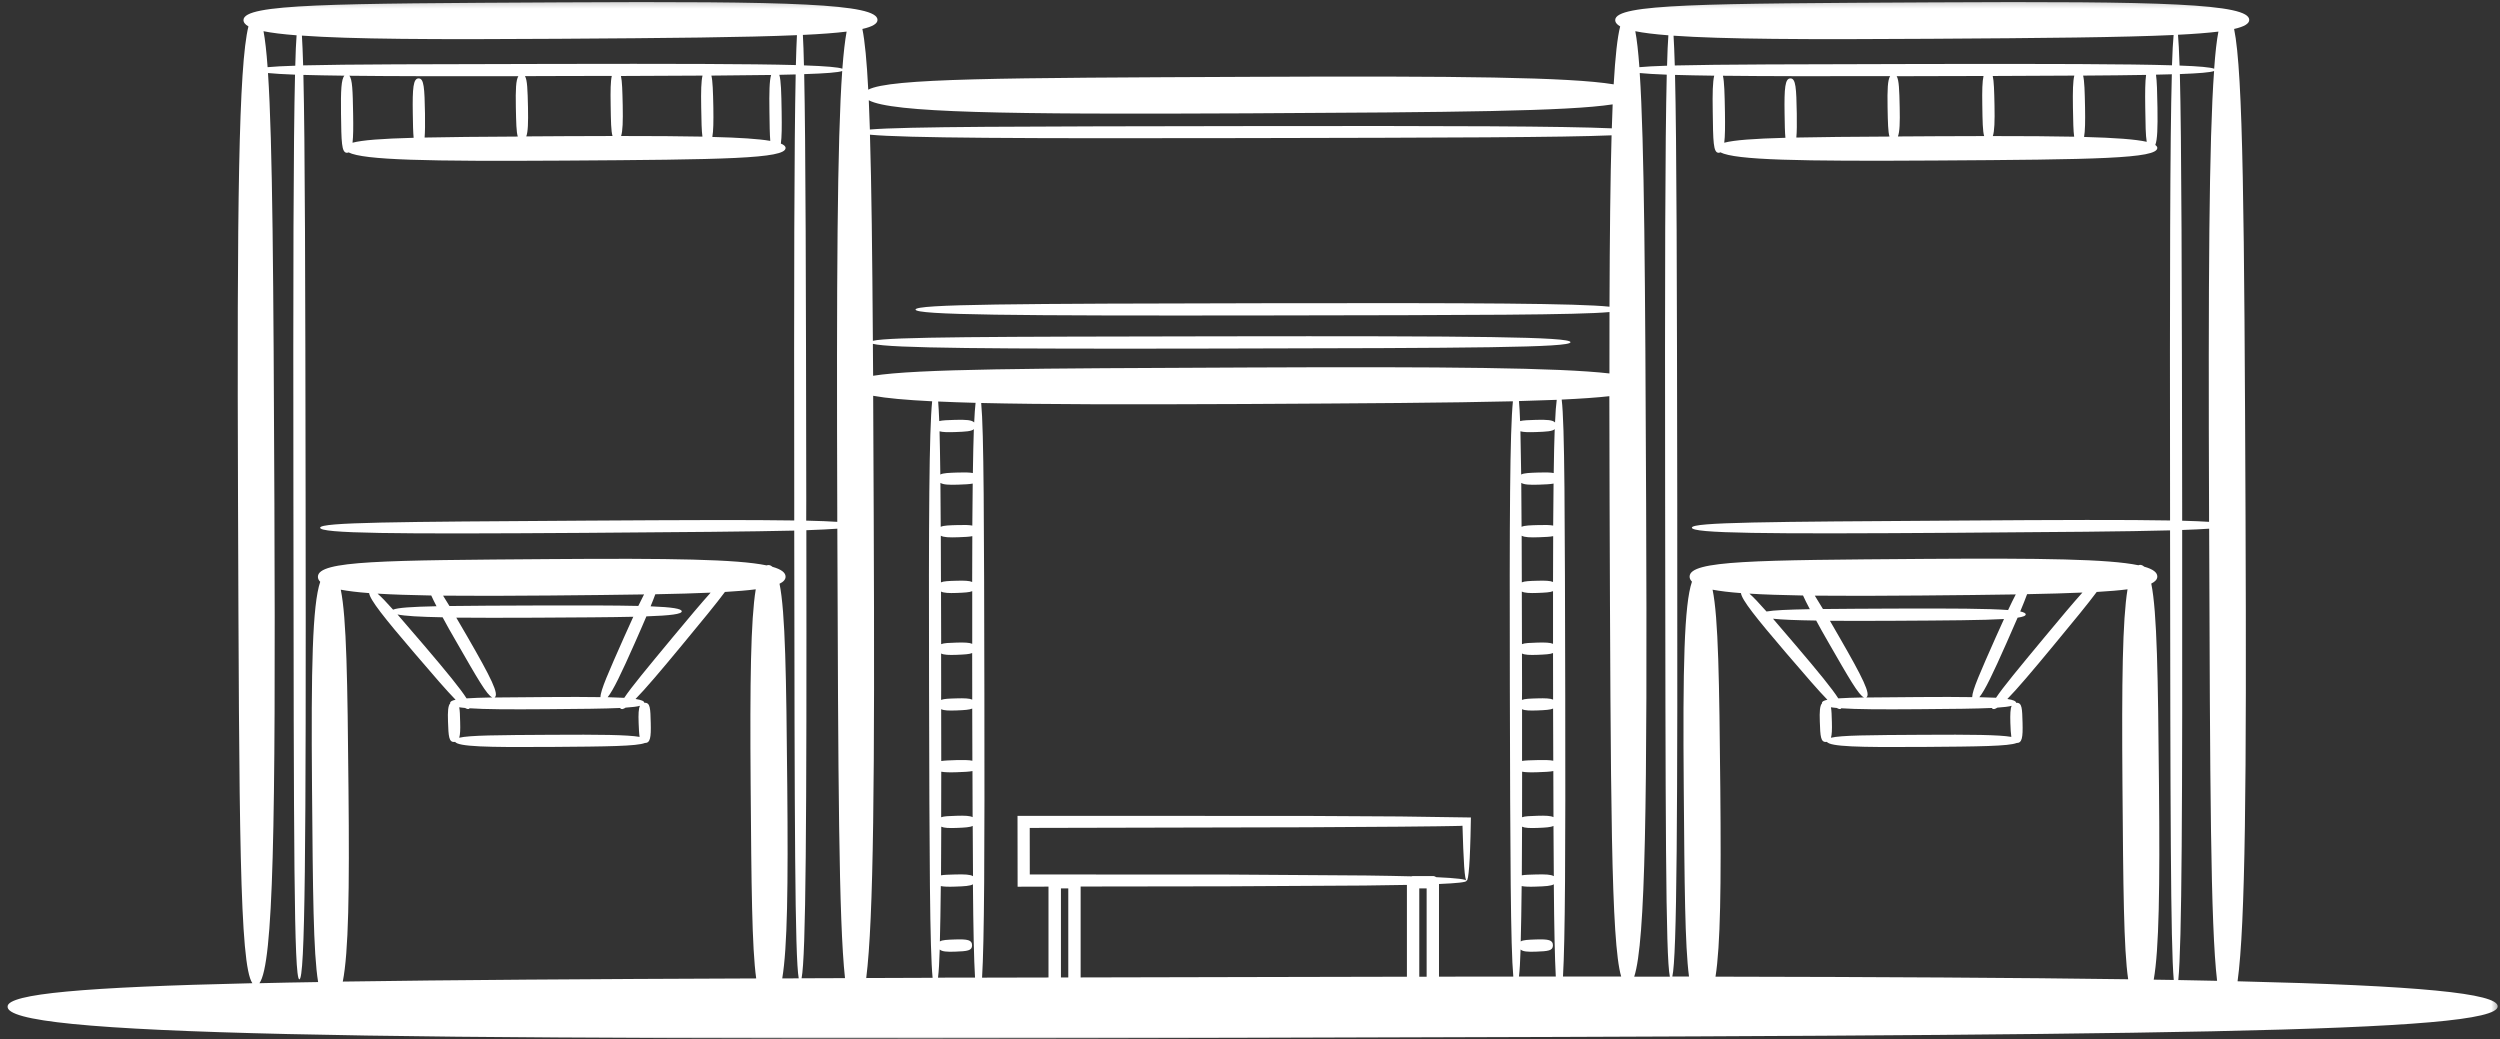 <?xml version="1.0" encoding="UTF-8"?>
<svg xmlns="http://www.w3.org/2000/svg" width="433" height="180" viewBox="0 0 433 180" fill="none">
  <rect x="0" y="0" width="433" height="180" fill="#333333" stroke="none"/>
  <mask id="mask0_8_14" style="mask-type:luminance" maskUnits="userSpaceOnUse" x="0" y="0" width="433" height="180">
    <path d="M0.713 0.182H432.667V180H0.713V0.182Z" fill="white"></path>
  </mask>
  <g mask="url(#mask0_8_14)">
    <path d="M387.547 169.958C388.901 160.167 389.114 135.302 388.927 89.328C388.713 37.901 388.526 12.599 386.948 5.016C388.724 4.615 389.568 4.094 389.568 3.448C389.568 0.651 374.765 0.182 334.661 0.406C294.88 0.62 279.864 0.661 279.755 3.448C279.745 3.865 280.026 4.24 280.614 4.573C280.13 6.474 279.771 9.745 279.489 14.609C271.875 13.359 252.63 13.146 216.542 13.307C173.37 13.495 154.156 13.547 150.38 15.531C150.125 10.562 149.792 7.12 149.364 5.016C151.14 4.615 151.984 4.094 151.984 3.448C151.984 0.651 137.187 0.182 97.078 0.406C57.297 0.62 42.281 0.661 42.172 3.448C42.161 3.865 42.443 4.24 43.031 4.573C41.333 11.365 41.036 35.625 41.224 86.599C41.427 143.234 41.479 167.078 43.713 170.292C14.354 170.964 1.505 172.13 1.307 174.297C0.823 179.391 59.745 180.182 215.484 179.766C373.068 179.339 432.604 178.964 432.604 174.297C432.588 172.047 419.104 170.708 387.547 169.958ZM297.958 136.672C297.781 117.797 297.62 107.01 296.62 102.135C297.917 102.375 299.536 102.578 301.531 102.724C301.687 103.906 304.073 106.917 309.37 113.109C312.771 117.073 315.015 119.682 316.505 121.198C315.875 121.333 315.568 121.505 315.568 121.745C315.568 121.76 315.578 121.786 315.578 121.802C315.193 122.229 315.125 123.219 315.193 125C315.271 127.589 315.354 128.552 316.276 128.51C316.328 128.51 316.354 128.5 316.411 128.484C317 129.318 321.724 129.448 332.911 129.37C343.01 129.302 347.896 129.234 349.276 128.688C349.276 128.688 349.276 128.688 349.286 128.688C350.224 128.688 350.375 127.75 350.307 125.203C350.239 122.688 350.224 121.734 349.286 121.719C349.25 121.719 349.224 121.734 349.193 121.734C349.182 121.438 348.713 121.224 347.672 121.063C349.344 119.365 351.896 116.365 355.672 111.792C359.245 107.479 361.693 104.495 363.151 102.526C365.266 102.406 367.062 102.255 368.489 102.068C367.62 107.349 367.474 117.943 367.609 135.88C367.745 153.682 367.823 164.292 368.599 169.609C349.625 169.344 325.979 169.208 297.125 169.156C297.984 163.755 298.114 153.453 297.958 136.672ZM348.193 125.177C348.229 126.276 348.271 127.068 348.364 127.63C346.266 127.266 341.515 127.214 333.015 127.266C323.713 127.318 318.885 127.349 317.12 127.776C317.292 127.224 317.318 126.354 317.281 125.031C317.25 123.865 317.224 123.047 317.12 122.5C317.411 122.536 317.75 122.594 318.135 122.62C318.469 122.807 318.713 122.875 318.87 122.74C318.885 122.724 318.885 122.698 318.896 122.672C321.521 122.859 325.828 122.885 332.265 122.833C338.167 122.792 342.292 122.75 344.995 122.62C345.005 122.656 345.031 122.698 345.062 122.724C345.234 122.885 345.526 122.833 345.943 122.563C347.078 122.484 347.896 122.391 348.417 122.245C348.193 122.766 348.151 123.688 348.193 125.177ZM316.661 111.229C320.276 117.516 321.922 120.406 322.844 120.797C320.974 120.839 319.5 120.875 318.39 120.958C317.359 119.323 315.015 116.458 311.057 111.807C309.505 109.984 308.193 108.443 307.083 107.161C308.646 107.333 311.083 107.427 314.562 107.479C315.151 108.594 315.849 109.813 316.661 111.229ZM316.943 107.521C319.901 107.547 323.463 107.536 327.693 107.521C337.364 107.469 343.562 107.427 347.094 107.214C346.651 108.177 346.198 109.208 345.661 110.385C342.948 116.51 341.594 119.552 341.583 120.745C339.172 120.703 336.146 120.703 332.375 120.729C328.64 120.755 325.63 120.771 323.234 120.807C324.088 120.302 322.672 117.458 318.536 110.281C317.948 109.26 317.427 108.349 316.943 107.521ZM342.823 120.755C343.776 119.604 345.182 116.672 347.547 111.323C348.286 109.651 348.911 108.245 349.448 106.984C350.401 106.839 350.854 106.661 350.854 106.411C350.854 106.208 350.531 106.047 349.906 105.901C350.411 104.693 350.812 103.688 351.094 102.911C354.786 102.844 357.958 102.75 360.677 102.63C359.083 104.411 356.958 106.932 354.135 110.333C349.635 115.76 346.922 119.026 345.713 120.849C344.901 120.823 343.948 120.781 342.823 120.755ZM347.802 105.661C344.458 105.406 338.156 105.365 327.838 105.406C322.937 105.432 318.953 105.443 315.739 105.484C315.193 104.563 314.734 103.823 314.323 103.167C319.458 103.219 325.604 103.208 332.87 103.141C339.094 103.089 344.458 103.031 349.13 102.953C348.739 103.703 348.312 104.573 347.802 105.661ZM312.286 103.141C312.568 103.781 312.969 104.573 313.463 105.51C309.64 105.578 307.229 105.688 305.958 105.911C304.646 104.427 303.682 103.406 303 102.818C305.557 102.979 308.635 103.073 312.286 103.141ZM373.937 136.135C373.766 116.964 373.604 106.021 372.599 101.078C373.281 100.745 373.646 100.339 373.646 99.859C373.646 99.151 372.922 98.583 371.37 98.146C371.156 97.958 370.927 97.833 370.661 97.833C370.552 97.833 370.474 97.875 370.364 97.901C365.255 96.833 353.719 96.656 333.135 96.802C303.802 97.021 292.724 97.057 292.64 99.844C292.63 100.182 292.776 100.464 293.047 100.745C291.693 104.719 291.453 115.547 291.625 136.401C291.76 153.359 291.828 163.729 292.536 169.141C291.573 169.141 290.609 169.141 289.646 169.141C290.448 165.661 290.568 142.016 290.5 87.162C290.448 48.099 290.396 24.693 290.114 12.974C292.015 13.026 294.26 13.078 296.901 13.109C296.646 14.141 296.588 16.094 296.646 19.323C296.713 24.495 296.724 26.448 297.661 26.464C297.771 26.464 297.864 26.438 297.958 26.38C300.568 27.734 311.578 27.948 335.213 27.802C363.099 27.63 373.646 27.479 373.646 25.62C373.646 25.432 373.51 25.271 373.297 25.109C373.656 24.188 373.724 22.188 373.672 18.651C373.63 15.896 373.578 14.057 373.417 12.932C374.406 12.906 375.318 12.891 376.161 12.865C375.854 24.224 375.797 47.724 375.854 87.88C375.854 88.646 375.854 89.385 375.854 90.146C368.557 90.01 356.797 90.042 339.265 90.162C305.755 90.375 293.125 90.443 293.031 91.38C292.937 92.396 305.568 92.505 338.958 92.276C356.594 92.156 368.489 92.062 375.854 91.859C375.906 140.448 375.948 163.594 376.495 169.729C375.354 169.719 374.208 169.693 373.026 169.677C373.953 164.385 374.099 153.818 373.937 136.135ZM216.005 63.651C178.656 63.812 158.812 63.875 151.224 65.083C151.208 63.193 151.198 61.344 151.182 59.552C154.114 60.312 171.469 60.448 210.948 60.37C255.265 60.286 272.01 60.208 272.01 59.271C272.01 58.333 255.667 58.182 211.359 58.25C171.443 58.318 154.114 58.333 151.182 59.026C151.078 43.839 150.943 32.089 150.677 23.328C156.724 23.906 176.406 24 215.896 23.917C251.078 23.849 270.698 23.797 279.125 23.438C278.911 30.99 278.807 40.781 278.765 53.12C273.401 52.547 255.698 52.453 219.995 52.516C175.417 52.599 158.568 52.677 158.568 53.615C158.568 54.552 175.015 54.703 219.578 54.635C255.667 54.578 273.401 54.552 278.765 54.047C278.755 57.406 278.755 60.943 278.755 64.682C269.958 63.677 250.479 63.5 216.005 63.651ZM245.818 169.167V153.87H247.094V169.167C246.661 169.167 246.25 169.167 245.818 169.167ZM249.234 153.109C252.432 152.974 253.943 152.797 253.995 152.573C254.052 152.302 252.39 152.089 248.765 151.927C248.588 151.807 248.39 151.729 248.177 151.729H244.76C244.656 151.729 244.562 151.755 244.469 151.781C242.26 151.729 239.635 151.672 236.573 151.635C230.443 151.594 222.578 151.542 212.765 151.474C203.25 151.474 191.849 151.458 178.359 151.458C178.359 148.875 178.349 146.182 178.349 143.406V143.396C197.995 143.354 213.745 143.313 226.083 143.286C232.385 143.25 237.833 143.208 242.463 143.182C244.776 143.156 246.89 143.125 248.802 143.115C249.765 143.099 250.677 143.089 251.536 143.073C251.963 143.063 252.39 143.063 252.792 143.047C252.963 143.031 253.14 143.031 253.302 143.021C253.354 144.521 253.396 145.807 253.432 146.906C253.5 148.193 253.552 149.234 253.594 150.078C253.713 151.74 253.849 152.531 254.021 152.531C254.198 152.531 254.333 151.755 254.463 150.094C254.531 149.26 254.583 148.203 254.625 146.932C254.651 146.286 254.667 145.594 254.693 144.828C254.703 143.823 254.734 142.75 254.76 141.589C251.495 141.547 247.427 141.495 242.5 141.411C237.885 141.385 232.453 141.359 226.151 141.318C213.276 141.318 196.818 141.307 176.234 141.307C176.234 145.552 176.25 149.651 176.25 153.578C178.068 153.578 179.849 153.578 181.599 153.563V169.302C177.693 169.318 173.864 169.318 170.094 169.328C170.479 163.063 170.547 147.99 170.495 120.38C170.437 90.052 170.411 74.797 169.943 69.797C180.661 70.052 195.599 70.068 215.536 69.974C235.932 69.865 251.161 69.771 262.036 69.505C261.515 74.703 261.437 89.771 261.505 118.964C261.573 148.688 261.635 163.932 262.104 169.141C257.906 169.141 253.62 169.156 249.234 169.156V153.109ZM185.026 169.302C184.599 169.302 184.172 169.302 183.755 169.302V153.87H185.026V169.302ZM168.5 81.932C167.953 81.828 167.135 81.802 165.969 81.839C164.312 81.896 163.349 81.922 162.864 82.188C162.823 79.214 162.786 76.74 162.729 74.703C163.281 74.859 164.151 74.875 165.406 74.833C167.255 74.766 168.26 74.714 168.672 74.328C168.604 76.349 168.542 78.87 168.5 81.932ZM163.026 131.807C163.026 128.979 163.026 126.005 163.01 122.833C163.495 123.063 164.338 123.099 165.677 123.047C167.052 122.995 167.911 122.938 168.39 122.724C168.406 125.901 168.406 128.917 168.417 131.755C167.818 131.635 166.948 131.62 165.687 131.646C164.484 131.688 163.63 131.714 163.026 131.807ZM163.01 119.323C163.01 117.193 163 115.156 163 113.188C163.479 113.427 164.338 113.469 165.677 113.417C167.026 113.359 167.885 113.323 168.38 113.109C168.38 115.328 168.39 117.635 168.39 120.047C168.39 120.432 168.39 120.797 168.39 121.172C167.911 120.958 167.052 120.917 165.687 120.958C164.338 120.995 163.495 121.026 163 121.224C163.01 120.568 163.01 119.953 163.01 119.323ZM168.39 111.51C167.911 111.297 167.052 111.26 165.713 111.297C164.349 111.339 163.495 111.365 163.01 111.568C163.01 108.323 163 105.297 162.984 102.458C163.469 102.698 164.323 102.75 165.687 102.698C167.042 102.646 167.896 102.604 168.39 102.391C168.38 105.229 168.38 108.255 168.39 111.51ZM168.38 100.797C167.896 100.583 167.042 100.542 165.703 100.583C164.312 100.62 163.453 100.651 162.974 100.865C162.958 97.958 162.958 95.266 162.948 92.787C163.453 93.068 164.406 93.109 165.958 93.052C167.068 93.016 167.859 92.974 168.406 92.865C168.39 95.302 168.39 97.943 168.38 100.797ZM165.969 90.938C164.406 90.979 163.443 91.005 162.932 91.245C162.917 88.432 162.906 85.901 162.88 83.635C163.359 83.943 164.323 84 165.943 83.943C167.094 83.906 167.911 83.865 168.474 83.755C168.448 85.943 168.432 88.349 168.406 91.031C167.859 90.922 167.083 90.912 165.969 90.938ZM163.026 143.182C163.51 143.406 164.349 143.448 165.687 143.396C167.12 143.344 168.005 143.286 168.474 143.047C168.484 146.224 168.5 149.13 168.526 151.755C168.047 151.458 167.083 151.417 165.448 151.458C164.338 151.484 163.547 151.51 162.984 151.604C163 149.089 163.01 146.276 163.026 143.182ZM168.458 141.531C167.989 141.292 167.12 141.25 165.703 141.292C164.349 141.333 163.51 141.359 163.01 141.547C163.01 139.094 163.026 136.469 163.026 133.656C163.614 133.766 164.474 133.792 165.677 133.75C166.932 133.708 167.828 133.672 168.432 133.547C168.448 136.391 168.458 139.042 168.458 141.531ZM168.729 73.172C168.338 72.745 167.333 72.667 165.432 72.719C164.109 72.76 163.229 72.787 162.677 72.932C162.625 71.526 162.557 70.401 162.489 69.542C164.443 69.635 166.599 69.703 168.969 69.771C168.875 70.615 168.792 71.74 168.729 73.172ZM162.76 164.453C163.146 164.813 163.963 164.88 165.406 164.828C167.562 164.75 168.364 164.667 168.364 163.729C168.364 162.792 167.578 162.646 165.422 162.714C164.015 162.766 163.187 162.792 162.786 163.063C162.854 160.526 162.906 157.354 162.948 153.469C163.495 153.578 164.286 153.604 165.396 153.563C167.052 153.51 168.031 153.453 168.51 153.161C168.578 160.969 168.687 166.224 168.875 169.318C166.708 169.318 164.578 169.328 162.463 169.328C162.599 168.245 162.693 166.635 162.76 164.453ZM263.62 119.323C263.62 117.193 263.604 115.156 263.604 113.188C264.088 113.427 264.943 113.469 266.281 113.417C267.63 113.359 268.489 113.323 268.984 113.109C268.984 115.328 268.995 117.635 268.995 120.047C268.995 120.432 268.995 120.797 268.995 121.172C268.515 120.958 267.661 120.917 266.292 120.958C264.943 120.995 264.099 121.026 263.604 121.224C263.62 120.568 263.62 119.953 263.62 119.323ZM268.984 111.51C268.5 111.297 267.646 111.26 266.307 111.297C264.943 111.339 264.088 111.365 263.604 111.568C263.604 108.323 263.588 105.297 263.578 102.458C264.057 102.698 264.917 102.75 266.281 102.698C267.63 102.646 268.489 102.604 268.984 102.391C268.984 105.229 268.984 108.255 268.984 111.51ZM268.984 100.797C268.5 100.583 267.646 100.542 266.307 100.583C264.917 100.62 264.057 100.651 263.578 100.865C263.562 97.958 263.562 95.266 263.552 92.787C264.057 93.068 265.01 93.109 266.562 93.052C267.672 93.016 268.463 92.974 269.01 92.865C268.995 95.302 268.984 97.943 268.984 100.797ZM266.573 90.938C265.01 90.979 264.047 91.005 263.536 91.245C263.526 88.432 263.51 85.901 263.484 83.635C263.963 83.943 264.927 84 266.547 83.943C267.698 83.906 268.515 83.865 269.078 83.755C269.052 85.943 269.036 88.349 269.01 91.031C268.463 90.922 267.672 90.912 266.573 90.938ZM263.62 122.833C264.099 123.063 264.943 123.099 266.281 123.047C267.661 122.995 268.515 122.938 268.995 122.724C269.01 125.901 269.01 128.917 269.026 131.755C268.422 131.635 267.552 131.62 266.292 131.646C265.078 131.672 264.219 131.698 263.62 131.792C263.63 128.979 263.63 125.995 263.62 122.833ZM263.62 143.182C264.099 143.406 264.943 143.448 266.281 143.396C267.713 143.344 268.594 143.286 269.062 143.047C269.078 146.224 269.088 149.13 269.12 151.755C268.635 151.458 267.672 151.417 266.042 151.458C264.927 151.484 264.14 151.51 263.578 151.604C263.588 149.089 263.62 146.276 263.62 143.182ZM269.062 141.531C268.594 141.292 267.724 141.25 266.307 141.292C264.958 141.333 264.114 141.359 263.62 141.547C263.62 139.094 263.63 136.469 263.63 133.656C264.219 133.766 265.078 133.792 266.281 133.75C267.536 133.708 268.437 133.672 269.036 133.547C269.052 136.391 269.052 139.042 269.062 141.531ZM269.104 81.932C268.557 81.828 267.739 81.802 266.573 81.839C264.917 81.896 263.953 81.922 263.469 82.188C263.432 79.214 263.39 76.74 263.338 74.703C263.885 74.859 264.755 74.875 266.015 74.833C267.859 74.766 268.864 74.714 269.276 74.328C269.198 76.349 269.146 78.87 269.104 81.932ZM263.364 164.453C263.75 164.813 264.568 164.88 266.015 164.828C268.167 164.75 268.969 164.667 268.969 163.729C268.969 162.792 268.182 162.646 266.026 162.714C264.62 162.766 263.792 162.792 263.39 163.063C263.458 160.526 263.51 157.354 263.552 153.469C264.099 153.578 264.89 153.604 266 153.563C267.661 153.51 268.635 153.453 269.12 153.161C269.182 160.807 269.292 166.005 269.463 169.13C267.364 169.13 265.239 169.13 263.083 169.13C263.219 168.057 263.297 166.49 263.364 164.453ZM269.333 73.172C268.943 72.745 267.943 72.667 266.042 72.719C264.713 72.76 263.833 72.787 263.281 72.932C263.229 71.484 263.161 70.333 263.083 69.464C265.479 69.396 267.661 69.328 269.625 69.25C269.505 70.12 269.411 71.406 269.333 73.172ZM139.646 86.677C139.594 48.443 139.542 25.042 139.286 12.839C143.062 12.719 145.177 12.547 145.87 12.302C145.015 24.375 144.88 48.391 145.015 88.74C145.015 89.302 145.015 89.839 145.015 90.385C143.703 90.292 141.937 90.229 139.635 90.172C139.646 89.021 139.646 87.87 139.646 86.677ZM145.026 91.568C145.177 135.385 145.271 159.443 146.354 169.411C143.807 169.422 141.292 169.422 138.833 169.438C139.583 165.62 139.729 143.005 139.661 91.833C141.948 91.755 143.713 91.662 145.026 91.568ZM285.109 87.172C284.948 48.286 284.802 24.719 284 12.651C285.083 12.76 286.635 12.854 288.682 12.932C288.401 24.531 288.349 47.667 288.401 86.599C288.469 142.083 288.479 165.672 289.219 169.156C287.182 169.156 285.135 169.156 283.047 169.156C285.015 163.099 285.323 138.776 285.109 87.172ZM371.557 18.615C371.594 21.589 371.625 23.474 371.812 24.562C369.911 24.13 366.391 23.865 360.958 23.719C361.146 22.714 361.172 21.078 361.13 18.615C361.078 15.802 361.026 14.057 360.797 13.094C365.078 13.068 368.693 13.026 371.703 12.974C371.542 14.099 371.516 15.896 371.557 18.615ZM359.031 18.573C359.073 21.037 359.099 22.672 359.245 23.677C355.417 23.594 350.776 23.568 345.156 23.568C345.448 22.714 345.5 21.037 345.448 18.25C345.396 15.708 345.354 14.083 345.141 13.162C350.469 13.146 355.151 13.12 359.271 13.094C359.031 14.057 358.989 15.771 359.031 18.573ZM343.333 18.208C343.375 21.037 343.401 22.714 343.656 23.568C341.099 23.568 338.396 23.583 335.463 23.594C333.068 23.609 330.859 23.625 328.719 23.635C329.026 22.844 329.083 21.25 329.026 18.615C328.963 15.531 328.906 13.87 328.505 13.203C329.818 13.203 331.14 13.203 332.505 13.188C336.443 13.172 340.109 13.172 343.547 13.162C343.333 14.083 343.292 15.677 343.333 18.208ZM326.927 18.573C326.979 21.266 327.01 22.859 327.26 23.651C320.719 23.688 315.364 23.729 311.125 23.823C311.219 22.859 311.229 21.531 311.203 19.682C311.125 15.25 311.042 13.578 310.104 13.578C309.172 13.578 309.021 15.208 309.088 19.646C309.114 21.547 309.14 22.901 309.234 23.865C303.75 24.01 300.338 24.266 298.64 24.719C298.786 23.583 298.797 21.854 298.76 19.365C298.703 16.146 298.651 14.167 298.411 13.12C305.448 13.203 314.979 13.214 327.37 13.188C326.943 13.859 326.875 15.49 326.927 18.573ZM382.609 88.74C382.609 89.302 382.609 89.839 382.609 90.385C381.448 90.307 379.891 90.24 377.953 90.188C377.953 89.609 377.953 89.047 377.953 88.458C377.901 48.031 377.844 24.281 377.552 12.828C380.911 12.703 382.812 12.547 383.479 12.302C382.609 24.375 382.463 48.391 382.609 88.74ZM377.953 91.792C379.906 91.729 381.448 91.646 382.625 91.568C382.781 136.094 382.864 160.219 384 169.88C381.849 169.839 379.599 169.786 377.281 169.745C377.901 163.594 378.005 140.302 377.953 91.792ZM383.495 11.901C382.864 11.662 380.948 11.474 377.5 11.354C377.417 8.943 377.338 7.172 377.229 6.021C380.094 5.875 382.411 5.698 384.229 5.474C383.932 6.984 383.693 9.115 383.495 11.901ZM334.286 6.719C353.984 6.599 367.651 6.474 376.469 6.063C376.359 7.198 376.266 8.943 376.187 11.312C368.599 11.083 354.818 11.042 332.844 11.083C311.443 11.125 297.797 11.151 290.073 11.339C290.005 9.141 289.937 7.427 289.859 6.182C298.359 6.786 312.651 6.865 334.286 6.719ZM288.963 6.115C288.87 7.375 288.792 9.115 288.734 11.38C286.62 11.448 285.042 11.526 283.943 11.635C283.745 8.943 283.515 6.88 283.234 5.406C284.656 5.698 286.552 5.927 288.963 6.115ZM216.083 19.63C252.031 19.443 271.515 19.271 279.312 18.078C279.26 19.375 279.208 20.755 279.167 22.229C270.844 21.854 251.469 21.787 216.364 21.839C176.396 21.896 156.682 21.922 150.661 22.432C150.609 20.609 150.542 18.922 150.474 17.365C154.474 19.51 173.745 19.844 216.083 19.63ZM145.896 11.901C145.229 11.646 143.114 11.458 139.245 11.323C139.193 9.167 139.14 7.411 139.057 6.047C142.193 5.901 144.693 5.714 146.635 5.474C146.354 6.984 146.109 9.115 145.896 11.901ZM96.703 6.719C115.76 6.599 129.182 6.474 138.031 6.089C137.963 7.443 137.896 9.156 137.844 11.271C130.104 11.057 116.526 11.031 95.276 11.073C73.875 11.109 60.224 11.135 52.505 11.323C52.437 9.13 52.37 7.411 52.291 6.167C60.776 6.786 75.052 6.865 96.703 6.719ZM133.265 19.323C133.292 21.625 133.318 23.26 133.411 24.401C131.39 24.052 128.125 23.839 123.375 23.719C123.562 22.714 123.588 21.078 123.552 18.615C123.495 15.802 123.443 14.057 123.213 13.094C127.245 13.068 130.667 13.026 133.557 12.984C133.265 13.964 133.213 15.948 133.265 19.323ZM73.609 19.682C73.526 15.25 73.448 13.578 72.51 13.578C71.573 13.578 71.427 15.208 71.495 19.646C71.521 21.547 71.547 22.901 71.641 23.865C66.156 24.01 62.745 24.266 61.057 24.719C61.187 23.635 61.203 22.026 61.161 19.724C61.094 15.693 61.031 13.724 60.505 13.12C67.573 13.203 77.193 13.214 89.776 13.203C89.359 13.859 89.291 15.49 89.344 18.573C89.401 21.266 89.427 22.859 89.682 23.651C83.135 23.688 77.781 23.729 73.541 23.823C73.62 22.859 73.635 21.521 73.609 19.682ZM91.448 18.599C91.38 15.521 91.328 13.859 90.927 13.188C92.224 13.188 93.562 13.188 94.927 13.172C98.859 13.162 102.526 13.162 105.963 13.146C105.75 14.073 105.724 15.667 105.765 18.198C105.807 21.026 105.833 22.698 106.088 23.557C103.531 23.557 100.828 23.568 97.896 23.583C95.5 23.594 93.291 23.609 91.151 23.625C91.448 22.833 91.5 21.25 91.448 18.599ZM107.854 18.25C107.797 15.708 107.76 14.083 107.547 13.162C112.87 13.146 117.552 13.12 121.677 13.094C121.448 14.047 121.396 15.771 121.448 18.557C121.489 21.026 121.515 22.656 121.661 23.662C117.833 23.583 113.193 23.557 107.573 23.557C107.854 22.714 107.906 21.037 107.854 18.25ZM51.37 6.115C51.276 7.375 51.193 9.115 51.141 11.38C49.026 11.448 47.448 11.526 46.349 11.635C46.151 8.943 45.922 6.88 45.641 5.406C47.073 5.698 48.958 5.927 51.37 6.115ZM47.526 87.172C47.364 48.286 47.219 24.719 46.416 12.651C47.5 12.76 49.052 12.854 51.099 12.932C50.818 24.531 50.766 47.667 50.818 86.599C50.885 146.755 50.901 169.448 51.838 169.625C52.854 169.813 53.016 147.12 52.932 87.162C52.88 48.099 52.828 24.693 52.547 12.974C54.526 13.026 56.88 13.078 59.651 13.109C59.114 13.698 59.01 15.625 59.062 19.672C59.13 24.589 59.141 26.438 60.078 26.464C60.187 26.464 60.281 26.438 60.375 26.396C62.995 27.734 74.01 27.964 97.63 27.818C125.515 27.641 136.062 27.495 136.062 25.63C136.062 25.339 135.781 25.083 135.245 24.87C135.406 23.745 135.422 21.964 135.38 19.375C135.328 15.948 135.271 13.938 134.979 12.958C135.995 12.948 136.943 12.922 137.812 12.891C137.562 24.99 137.505 48.109 137.562 86.115C137.562 87.479 137.562 88.807 137.562 90.146C130.229 90.026 118.64 90.068 101.682 90.172C68.177 90.385 55.541 90.453 55.448 91.391C55.354 92.412 67.99 92.516 101.375 92.292C118.453 92.172 130.161 92.073 137.562 91.901C137.625 143.26 137.667 165.672 138.338 169.448C137.375 169.448 136.437 169.464 135.484 169.464C136.38 164.094 136.515 153.563 136.354 136.161C136.182 116.99 136.021 106.047 135.015 101.104C135.698 100.771 136.062 100.37 136.062 99.885C136.062 99.177 135.338 98.615 133.786 98.172C133.573 97.984 133.344 97.865 133.078 97.865C132.969 97.865 132.89 97.901 132.781 97.927C127.672 96.859 116.135 96.682 95.552 96.833C66.224 97.047 55.141 97.083 55.062 99.87C55.047 100.208 55.193 100.49 55.463 100.771C54.109 104.75 53.87 115.573 54.041 136.427C54.193 154.448 54.26 164.99 55.099 170.094C51.516 170.146 48.13 170.214 44.932 170.292C47.364 166.943 47.755 143.047 47.526 87.172ZM60.359 136.672C60.187 117.797 60.026 107.01 59.021 102.135C60.318 102.375 61.937 102.578 63.932 102.724C64.094 103.906 66.474 106.917 71.776 113.109C75.161 117.073 77.422 119.682 78.906 121.198C78.276 121.333 77.969 121.505 77.969 121.745C77.969 121.76 77.984 121.786 77.984 121.802C77.594 122.229 77.531 123.219 77.594 125C77.677 127.589 77.755 128.552 78.682 128.51C78.734 128.51 78.76 128.5 78.812 128.484C79.401 129.318 84.125 129.448 95.312 129.37C105.417 129.302 110.302 129.234 111.682 128.688C111.682 128.688 111.682 128.688 111.693 128.688C112.63 128.688 112.776 127.75 112.708 125.203C112.646 122.688 112.63 121.734 111.693 121.719C111.651 121.719 111.625 121.734 111.599 121.734C111.588 121.438 111.12 121.224 110.073 121.063C111.745 119.365 114.302 116.365 118.078 111.792C121.651 107.479 124.099 104.495 125.557 102.526C127.656 102.406 129.463 102.255 130.896 102.068C130.026 107.349 129.88 117.943 130.01 135.88C130.146 153.51 130.229 164.094 130.974 169.464C101.765 169.573 78.094 169.729 59.37 170.01C60.375 164.896 60.536 154.406 60.359 136.672ZM110.609 125.177C110.651 126.276 110.687 127.068 110.781 127.63C108.682 127.266 103.932 127.214 95.432 127.266C86.135 127.318 81.302 127.349 79.536 127.776C79.708 127.224 79.74 126.354 79.698 125.031C79.672 123.865 79.646 123.047 79.536 122.5C79.833 122.536 80.166 122.594 80.552 122.62C80.891 122.807 81.13 122.875 81.291 122.74C81.302 122.724 81.302 122.698 81.318 122.672C83.937 122.859 88.25 122.885 94.682 122.833C100.588 122.792 104.708 122.75 107.411 122.62C107.422 122.656 107.453 122.698 107.479 122.724C107.651 122.885 107.948 122.833 108.359 122.563C109.5 122.484 110.312 122.391 110.838 122.245C110.594 122.766 110.557 123.688 110.609 125.177ZM79.083 111.229C82.693 117.516 84.338 120.406 85.266 120.797C83.391 120.839 81.916 120.875 80.807 120.958C79.776 119.323 77.437 116.458 73.474 111.807C71.588 109.599 70.088 107.844 68.844 106.422C70.115 106.693 72.63 106.839 76.661 106.917C77.318 108.161 78.12 109.573 79.083 111.229ZM79.026 106.974C82.615 107.01 87.135 107.01 92.755 106.984C100.172 106.943 105.698 106.917 109.687 106.823C109.203 107.88 108.682 109.036 108.078 110.385C105.364 116.51 104.01 119.552 104 120.745C101.588 120.703 98.568 120.703 94.791 120.729C91.057 120.755 88.047 120.771 85.651 120.807C86.51 120.302 85.088 117.458 80.953 110.281C80.234 109.021 79.604 107.948 79.026 106.974ZM105.245 120.755C106.193 119.604 107.599 116.672 109.969 111.323C110.755 109.542 111.411 108.057 111.958 106.755C116.229 106.609 118.078 106.354 118.078 105.885C118.078 105.432 116.458 105.161 112.682 105.016C113.015 104.214 113.286 103.516 113.5 102.927C117.193 102.859 120.364 102.766 123.083 102.646C121.489 104.427 119.359 106.943 116.536 110.349C112.042 115.771 109.323 119.042 108.12 120.865C107.318 120.823 106.37 120.781 105.245 120.755ZM110.557 104.948C106.552 104.854 100.828 104.844 92.932 104.87C86.573 104.896 81.635 104.906 77.849 104.964C77.437 104.281 77.073 103.677 76.74 103.167C81.88 103.219 88.021 103.208 95.286 103.141C101.51 103.089 106.875 103.031 111.547 102.953C111.25 103.531 110.917 104.188 110.557 104.948ZM74.693 103.141C74.932 103.661 75.229 104.281 75.604 105C71.24 105.094 68.87 105.255 68.083 105.594C66.906 104.266 66.036 103.37 65.391 102.818C67.974 102.979 71.052 103.073 74.693 103.141ZM150.031 169.396C151.318 159.214 151.515 134.432 151.328 89.328C151.302 81.854 151.265 74.953 151.234 68.552C153.51 68.969 156.87 69.276 161.448 69.505C160.927 74.714 160.844 89.771 160.911 118.964C160.979 149.115 161.047 164.359 161.526 169.354C157.62 169.37 153.781 169.385 150.031 169.396ZM187.167 169.292V153.547C196.776 153.536 205.234 153.521 212.62 153.51C222.39 153.453 230.229 153.401 236.344 153.375C239.156 153.349 241.578 153.307 243.677 153.266V169.167C235.099 169.182 226.203 169.198 216.943 169.224C206.583 169.25 196.682 169.276 187.167 169.292ZM270.708 169.141C271.083 162.766 271.151 147.734 271.099 120.38C271.031 88.755 271.015 73.51 270.484 69.208C273.896 69.047 276.625 68.859 278.739 68.62C278.739 74.203 278.765 80.182 278.781 86.583C278.969 138.771 279.021 163.099 280.786 169.13C277.495 169.141 274.135 169.141 270.708 169.141Z" fill="white"></path>
  </g>
</svg>
